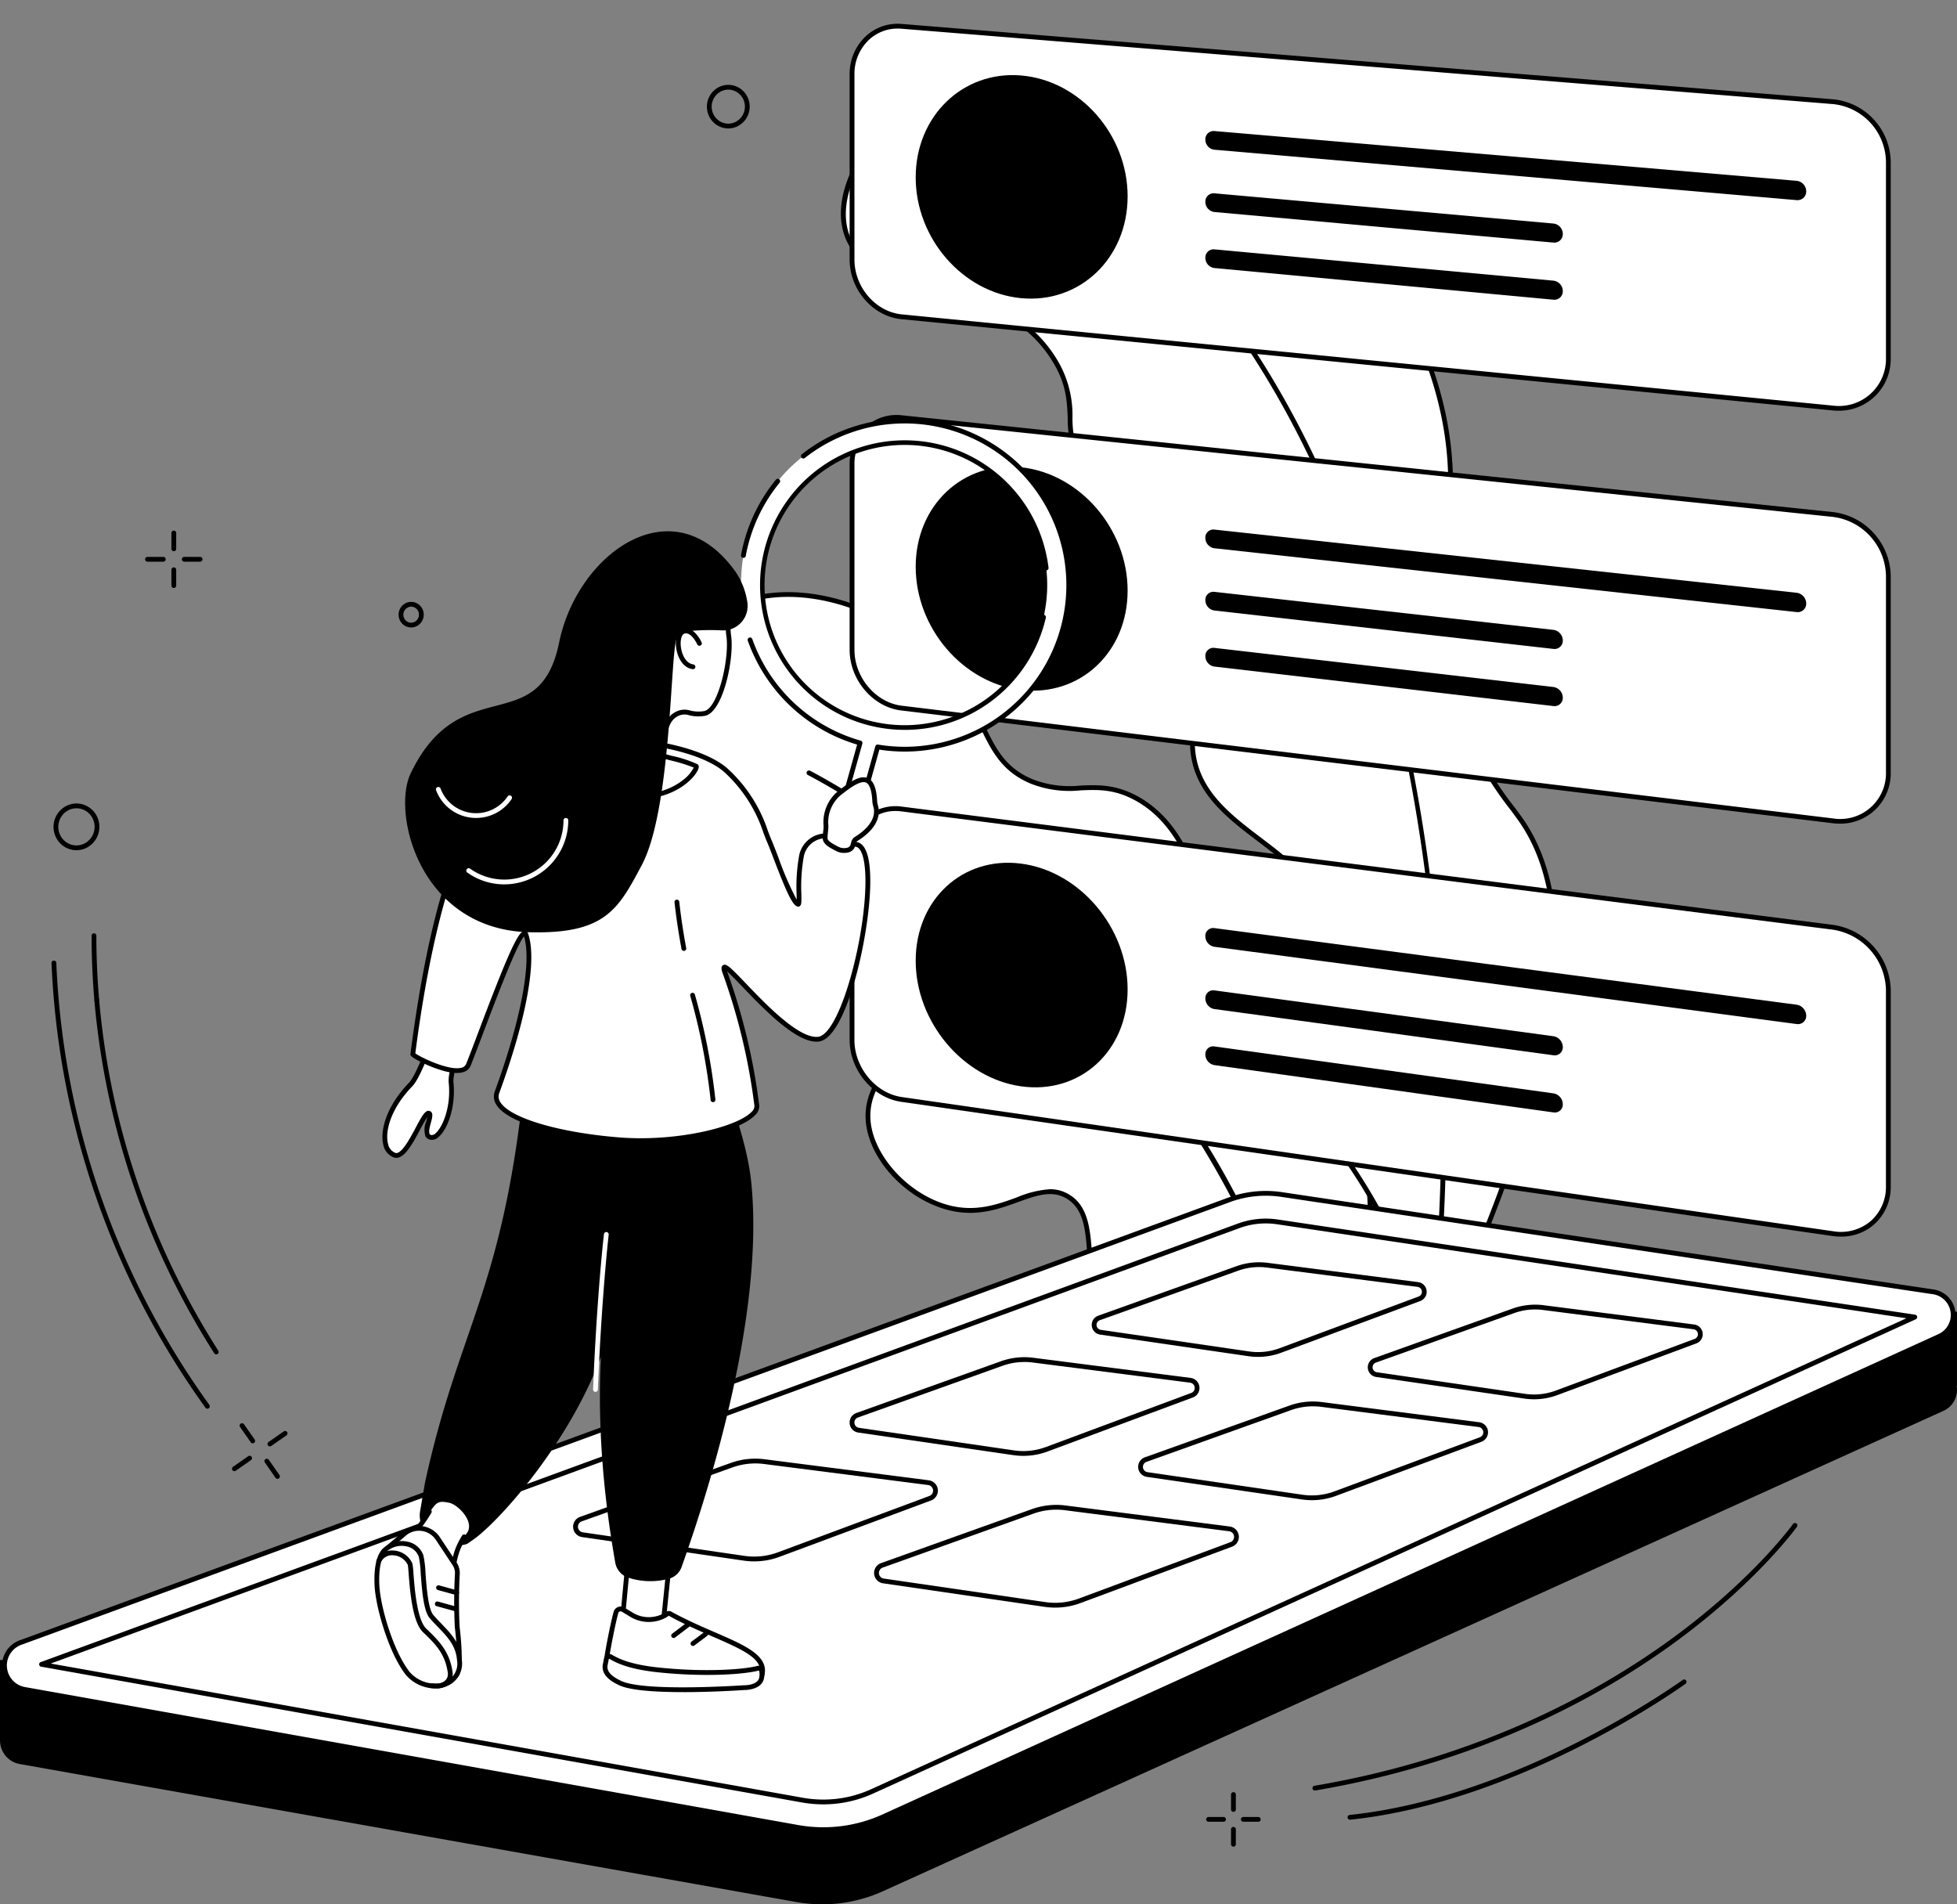 <svg xmlns="http://www.w3.org/2000/svg" xmlns:xlink="http://www.w3.org/1999/xlink" width="335.725" height="326.649" viewBox="0 0 335.725 326.649"><rect x="0" y="0" width="335.725" height="326.649" fill="#808080" stroke="none"/><defs><clipPath id="clip-path"><rect id="Rectangle_312" data-name="Rectangle 312" width="335.725" height="326.649" fill="none"></rect></clipPath></defs><g id="Group_93" data-name="Group 93" clip-path="url(#clip-path)"><path id="Path_16206" data-name="Path 16206" d="M731.465,718.263c1.834-4.287,13.819-32.874,9.168-50.068a18.366,18.366,0,0,0-4.87-9.159c-6.428-6.095-13.327-1.616-18.457-6.081-6.766-5.889,1.6-16.845-5.414-33.374-1.681-3.964-4.3-10.137-10.451-13.421-6.869-3.667-11.074.04-17.879-2.84-8.485-3.592-7.262-11.607-15.061-19.95-8.216-8.789-24.619-15.99-37.155-9.752-10.931,5.439-14.777,19.034-14.616,28.44.238,13.9,9.344,25.586,19.121,31.186,14.055,8.05,28.765,3.1,30.482,8.622,1.6,5.14-11.087,9.649-10.788,19.176.209,6.652,6.675,13.383,13.464,15.311,9.409,2.672,15.215-5.081,20.769-1.842,5.824,3.4,2.141,13.5,6.049,22.922,3.223,7.774,12.072,16.206,35.638,20.828" transform="translate(-506.642 -469.301)" fill="#fff"></path><path id="Path_16207" data-name="Path 16207" d="M729.572,716.857a.416.416,0,0,1-.079-.008c-19.648-3.853-31.739-10.944-35.939-21.074-1.724-4.16-1.992-8.431-2.227-12.2-.3-4.87-.545-8.716-3.649-10.525-2.509-1.463-5.16-.5-8.229.608-3.487,1.263-7.441,2.7-12.445,1.274-7.383-2.1-13.557-9.136-13.763-15.693-.169-5.39,3.708-9.255,6.823-12.36,2.486-2.477,4.633-4.617,3.982-6.708-.721-2.32-4.278-2.6-9.2-2.991-5.715-.452-13.541-1.071-21.093-5.4-8.752-5.013-19.066-16.28-19.328-31.535-.181-10.576,4.339-23.587,14.844-28.815,12.151-6.046,28.679.254,37.638,9.839a37.759,37.759,0,0,1,6.6,10.322c2.02,4.211,3.615,7.537,8.322,9.53a17.558,17.558,0,0,0,8.277,1.112c2.905-.12,5.911-.244,9.635,1.744,6.28,3.353,8.9,9.533,10.636,13.623,3.653,8.614,3.177,15.694,2.795,21.383-.356,5.3-.613,9.124,2.51,11.842,2.256,1.964,4.923,2.12,7.747,2.284,3.349.2,7.146.417,10.723,3.809a18.652,18.652,0,0,1,4.984,9.348c4.438,16.407-5.91,42.677-9.187,50.338a.411.411,0,0,1-.378.249m-44.7-45.383a6.217,6.217,0,0,1,3.218.867c3.482,2.031,3.748,6.273,4.055,11.184.232,3.7.494,7.9,2.167,11.935,4.065,9.8,15.842,16.707,35.011,20.518,2.576-6.078,13.421-33.218,9.019-49.493a17.94,17.94,0,0,0-4.756-8.968c-3.359-3.185-6.84-3.388-10.206-3.584-2.967-.173-5.771-.336-8.239-2.484-3.431-2.986-3.148-7.192-2.791-12.517.376-5.6.845-12.573-2.732-21.007-1.689-3.984-4.242-10-10.266-13.219-3.527-1.883-6.289-1.769-9.214-1.648a18.24,18.24,0,0,1-8.631-1.176c-4.993-2.114-6.731-5.736-8.743-9.931a37.076,37.076,0,0,0-6.458-10.116c-8.754-9.364-24.863-15.54-36.672-9.664-10.185,5.068-14.565,17.747-14.388,28.065.256,14.91,10.349,25.93,18.915,30.836,7.392,4.234,15.112,4.845,20.75,5.29,5.244.415,9.034.715,9.921,3.566.8,2.565-1.512,4.868-4.187,7.534-3.16,3.149-6.741,6.718-6.582,11.752.193,6.12,6.222,12.957,13.166,14.929,4.748,1.349,8.57-.035,11.941-1.256a17.52,17.52,0,0,1,5.7-1.413" transform="translate(-504.749 -467.484)"></path><path id="Path_16208" data-name="Path 16208" d="M862.123,853.95a.411.411,0,0,1-.4-.341c-6.755-38.874-29.852-67.361-48.038-84.414C793.959,750.7,775.6,741.3,775.414,741.2a.411.411,0,1,1,.372-.733c.184.093,18.633,9.544,38.438,28.109a174.467,174.467,0,0,1,29.2,35.287,139.434,139.434,0,0,1,19.109,49.6.411.411,0,0,1-.405.481" transform="translate(-636.82 -608.262)"></path><path id="Path_16209" data-name="Path 16209" d="M910.772,284.618c26.9-55.611,24.544-80.431,16.023-92.721-2.543-3.668-8.594-10.542-12-22.188-4.411-15.105-.076-23.557-.122-35.961-.088-24.262-16.879-48.091-36.037-59.976-13.384-8.3-39.369-17.879-56-5.7-7.031,5.149-14.281,15.573-11.547,23.385,3.913,11.178,25.669,5.919,35.409,21.114,5.315,8.291.4,12.212,6.119,20.968,9.01,13.8,25.406,10.48,28.288,20.142,2.79,9.358-12.028,14.907-10.387,26.847,1.871,13.62,21.722,16.186,22.1,29.258.222,7.783-6.77,8.476-7.488,17.482-.874,10.958,9,15.914,17.712,32.568a82.5,82.5,0,0,1,7.926,24.786" transform="translate(-665.835 -51.169)" fill="#fff"></path><path id="Path_16210" data-name="Path 16210" d="M908.829,283.049a.4.4,0,0,1-.057,0,.411.411,0,0,1-.348-.336,82.31,82.31,0,0,0-7.885-24.666,101.115,101.115,0,0,0-10.144-15.355c-4.733-6.2-8.153-10.673-7.613-17.436.37-4.634,2.4-7.183,4.192-9.431,1.826-2.291,3.4-4.27,3.3-8.006-.183-6.416-5.2-10.22-10.509-14.248-5.229-3.966-10.636-8.067-11.583-14.965-.86-6.264,2.732-10.878,5.9-14.949,2.986-3.835,5.806-7.457,4.5-11.837-1.312-4.4-5.7-6.046-10.788-7.95-5.93-2.221-12.652-4.739-17.45-12.085a19.2,19.2,0,0,1-3.285-11.037c-.147-3.064-.287-5.958-2.836-9.934-5.046-7.872-13.412-10.173-20.794-12.2-6.833-1.88-12.735-3.5-14.658-9-2.938-8.394,5.068-19,11.692-23.852C837.58,53.218,864,63.431,876.915,71.442a81.584,81.584,0,0,1,25.3,25.477c7.109,11.277,10.889,23.327,10.931,34.847a85.779,85.779,0,0,1-.949,11.667c-.948,7.33-1.844,14.254,1.054,24.18a61.224,61.224,0,0,0,10.521,20.119c.548.739,1.021,1.377,1.418,1.95,5.044,7.275,6.841,17.5,5.342,30.4-1.893,16.279-9.07,37.387-21.333,62.737a.411.411,0,0,1-.37.232M840.163,60.689c-6.883,0-13.574,1.6-19.219,5.731-7.435,5.445-13.909,15.755-11.4,22.917,1.78,5.087,7.49,6.657,14.1,8.476,7.524,2.07,16.052,4.416,21.268,12.553a18.367,18.367,0,0,1,2.964,10.338,18.5,18.5,0,0,0,3.153,10.627c4.65,7.12,11.237,9.588,17.05,11.765,5.29,1.981,9.859,3.693,11.288,8.485s-1.519,8.57-4.638,12.577c-3.22,4.135-6.549,8.411-5.735,14.332.9,6.561,6.17,10.558,11.265,14.423,5.231,3.967,10.639,8.07,10.834,14.879.115,4.037-1.628,6.225-3.474,8.542-1.8,2.262-3.666,4.6-4.016,8.985-.514,6.449,2.825,10.821,7.447,16.872a101.851,101.851,0,0,1,10.219,15.473,81.354,81.354,0,0,1,7.742,23.657c11.887-24.76,18.852-45.39,20.707-61.334,1.475-12.691-.274-22.728-5.2-29.834-.39-.562-.859-1.2-1.4-1.929a61.951,61.951,0,0,1-10.65-20.378c-2.947-10.091-2.04-17.1-1.08-24.516a85.127,85.127,0,0,0,.942-11.559c-.094-25.749-18.646-48.96-35.843-59.629-8.45-5.242-22.753-11.451-36.318-11.451" transform="translate(-663.891 -49.189)"></path><path id="Path_16211" data-name="Path 16211" d="M1062.274,334.264l-.045,0a.411.411,0,0,1-.364-.453c5.253-48.1-.637-99.586-15.758-137.724-10.435-26.319-24.012-42.881-33.565-52.14-10.349-10.032-18.335-13.89-18.414-13.928a.411.411,0,0,1,.353-.742c.08.038,8.161,3.937,18.6,14.049,9.621,9.318,23.292,25.982,33.789,52.459,6.835,17.239,12,38.172,14.941,60.536a325.12,325.12,0,0,1,.871,77.579.411.411,0,0,1-.408.366" transform="translate(-816.487 -106.166)"></path><path id="Path_16212" data-name="Path 16212" d="M335.725,1226.03h-24.06v6.33L220,1218.729a18.405,18.405,0,0,0-9.012.913L14.879,1291.166v-5.4H0v13.929H.008a4.1,4.1,0,0,0,3.451,3.928l133.183,23.663a25.246,25.246,0,0,0,14.83-1.858l181.89-82.381a3.931,3.931,0,0,0,2.3-4.306h.058Z" transform="translate(0 -1001.026)"></path><path id="Path_16213" data-name="Path 16213" d="M7.036,1223.823a4.177,4.177,0,0,0,.7,8.034l132.619,23.663a25.043,25.043,0,0,0,14.768-1.858l181.12-82.381a4.012,4.012,0,0,0-1.068-7.62l-111.809-16.7a18.257,18.257,0,0,0-8.974.913Z" transform="translate(-3.528 -942.071)" fill="#fff"></path><path id="Path_16214" data-name="Path 16214" d="M142.884,1254.439a25.581,25.581,0,0,1-4.495-.4L5.771,1230.376A4.588,4.588,0,0,1,5,1221.552l207.357-75.946a18.724,18.724,0,0,1,9.176-.934l111.809,16.7a4.423,4.423,0,0,1,1.178,8.4L153.4,1252.151a25.349,25.349,0,0,1-10.515,2.288M5.14,1221.938l.141.386a3.766,3.766,0,0,0,.634,7.243l132.619,23.663a24.529,24.529,0,0,0,14.525-1.827l181.12-82.381a3.6,3.6,0,0,0-.959-6.839l-111.809-16.7a17.9,17.9,0,0,0-8.772.893L5.281,1222.324Z" transform="translate(-1.632 -940.186)"></path><path id="Path_16215" data-name="Path 16215" d="M172.145,1271.538a20.778,20.778,0,0,1-3.638-.322L37.973,1247.925a.411.411,0,0,1-.069-.79l205.369-75.218a13.941,13.941,0,0,1,6.842-.7L359.46,1187.55a.411.411,0,0,1,.109.78l-178.852,81.35a20.57,20.57,0,0,1-8.572,1.858m-132.53-24.155,129.037,23.024a19.969,19.969,0,0,0,3.493.309,19.753,19.753,0,0,0,8.233-1.784l177.587-80.774-107.971-16.124a13.122,13.122,0,0,0-6.438.655Z" transform="translate(-30.917 -962.037)"></path><path id="Path_16216" data-name="Path 16216" d="M1077.783,1229.238a11.344,11.344,0,0,1-1.64-.119l-25.445-3.706a1.679,1.679,0,0,1-.324-3.242l23.733-8.495a11.476,11.476,0,0,1,5.3-.575l25.846,3.311a1.679,1.679,0,0,1,.372,3.239l-23.855,8.871a11.447,11.447,0,0,1-3.986.716m.181-15.407a10.644,10.644,0,0,0-3.58.619l-23.733,8.494a.857.857,0,0,0,.166,1.655l25.445,3.706a10.627,10.627,0,0,0,5.221-.554l23.855-8.871a.857.857,0,0,0-.19-1.654l-25.846-3.311a10.548,10.548,0,0,0-1.338-.085" transform="translate(-861.971 -996.491)"></path><path id="Path_16217" data-name="Path 16217" d="M1343.084,1269.978a11.357,11.357,0,0,1-1.64-.119L1316,1266.152a1.679,1.679,0,0,1-.324-3.242l23.733-8.495a11.474,11.474,0,0,1,5.3-.575l25.846,3.311a1.679,1.679,0,0,1,.372,3.239l-23.855,8.872a11.45,11.45,0,0,1-3.986.716m.181-15.407a10.653,10.653,0,0,0-3.58.619l-23.733,8.495a.857.857,0,0,0,.165,1.655l25.445,3.707a10.629,10.629,0,0,0,5.221-.554l23.855-8.871a.857.857,0,0,0-.19-1.653l-25.846-3.311a10.474,10.474,0,0,0-1.338-.085" transform="translate(-1079.917 -1029.959)"></path><path id="Path_16218" data-name="Path 16218" d="M846.37,1321.139a11.848,11.848,0,0,1-1.712-.124l-26.6-3.874a1.736,1.736,0,0,1-.335-3.353l24.808-8.879a11.971,11.971,0,0,1,5.53-.6l27.016,3.461a1.736,1.736,0,0,1,.385,3.349l-24.935,9.273a11.947,11.947,0,0,1-4.16.747m.189-16.1a11.152,11.152,0,0,0-3.748.648L818,1314.561a.914.914,0,0,0,.176,1.766l26.6,3.874a11.128,11.128,0,0,0,5.467-.58l24.935-9.273a.914.914,0,0,0-.2-1.764l-27.016-3.461a11.065,11.065,0,0,0-1.4-.089" transform="translate(-670.819 -1071.415)"></path><path id="Path_16219" data-name="Path 16219" d="M1123.683,1363.723a11.91,11.91,0,0,1-1.711-.124l-26.6-3.874a1.736,1.736,0,0,1-.335-3.353l24.808-8.879a11.974,11.974,0,0,1,5.53-.6l27.016,3.461a1.736,1.736,0,0,1,.385,3.349l-24.935,9.274a11.957,11.957,0,0,1-4.16.747m.189-16.1a11.147,11.147,0,0,0-3.748.648l-24.808,8.879a.914.914,0,0,0,.176,1.766l26.6,3.874a11.124,11.124,0,0,0,5.467-.58l24.935-9.273a.914.914,0,0,0-.2-1.764l-27.017-3.461a11.035,11.035,0,0,0-1.4-.089" transform="translate(-898.633 -1106.398)"></path><path id="Path_16220" data-name="Path 16220" d="M581.878,1419.349a12.365,12.365,0,0,1-1.783-.129l-27.744-4.041a1.793,1.793,0,0,1-.346-3.463l25.877-9.262a12.468,12.468,0,0,1,5.76-.626l28.181,3.61a1.793,1.793,0,0,1,.4,3.46l-26.01,9.673a12.449,12.449,0,0,1-4.333.778m.2-16.8a11.642,11.642,0,0,0-3.915.677l-25.877,9.262a.972.972,0,0,0,.188,1.876l27.744,4.041a11.622,11.622,0,0,0,5.711-.606l26.01-9.673a.972.972,0,0,0-.215-1.874l-28.181-3.61a11.48,11.48,0,0,0-1.464-.093" transform="translate(-452.498 -1151.525)"></path><path id="Path_16221" data-name="Path 16221" d="M871.146,1463.771a12.343,12.343,0,0,1-1.783-.129l-27.744-4.041a1.793,1.793,0,0,1-.346-3.463l25.877-9.262a12.473,12.473,0,0,1,5.76-.626l28.181,3.61a1.793,1.793,0,0,1,.4,3.46l-26.01,9.673a12.449,12.449,0,0,1-4.333.778m.2-16.8a11.643,11.643,0,0,0-3.916.677l-25.877,9.262a.972.972,0,0,0,.187,1.876l27.744,4.041a11.632,11.632,0,0,0,5.711-.606l26.01-9.673a.972.972,0,0,0-.215-1.874l-28.181-3.61a11.5,11.5,0,0,0-1.464-.093" transform="translate(-690.132 -1188.017)"></path><path id="Path_16222" data-name="Path 16222" d="M996.655,82.067a8.477,8.477,0,0,1-9.5,8.595L827.36,75c-4.691-.46-8.483-4.85-8.483-9.807V33.475c0-4.957,3.792-8.669,8.483-8.29l159.8,12.925a10.507,10.507,0,0,1,9.5,10.294Z" transform="translate(-672.71 -20.668)" fill="#fff"></path><path id="Path_16223" data-name="Path 16223" d="M986.209,89.227q-.486,0-.981-.048L825.43,73.521c-4.882-.479-8.854-5.061-8.854-10.216V31.584a8.842,8.842,0,0,1,2.779-6.6,8,8,0,0,1,6.148-2.1L985.3,35.809a10.932,10.932,0,0,1,9.874,10.7V80.175a8.861,8.861,0,0,1-8.967,9.052M824.815,23.678a7.163,7.163,0,0,0-4.9,1.905,8.03,8.03,0,0,0-2.514,6V63.3c0,4.744,3.639,8.96,8.112,9.4l159.8,15.658a8.066,8.066,0,0,0,9.045-8.186V46.512a10.1,10.1,0,0,0-9.118-9.884L825.437,23.7q-.313-.025-.622-.025" transform="translate(-670.82 -18.776)"></path><path id="Path_16224" data-name="Path 16224" d="M1261.525,136.235a1.492,1.492,0,0,1-1.649,1.514l-99.892-8.646a1.748,1.748,0,0,1-1.541-1.735,1.42,1.42,0,0,1,1.541-1.469l99.892,8.538a1.836,1.836,0,0,1,1.649,1.8" transform="translate(-951.665 -103.422)"></path><path id="Path_16225" data-name="Path 16225" d="M1219.765,192.7a1.456,1.456,0,0,1-1.6,1.49l-58.177-5.245a1.756,1.756,0,0,1-1.541-1.74,1.415,1.415,0,0,1,1.541-1.464l58.177,5.182a1.806,1.806,0,0,1,1.6,1.777" transform="translate(-951.665 -152.579)"></path><path id="Path_16226" data-name="Path 16226" d="M1219.765,246.745a1.45,1.45,0,0,1-1.6,1.485l-58.177-5.433a1.763,1.763,0,0,1-1.541-1.745,1.409,1.409,0,0,1,1.541-1.459l58.177,5.37a1.814,1.814,0,0,1,1.6,1.783" transform="translate(-951.665 -196.821)"></path><path id="Path_16227" data-name="Path 16227" d="M916.42,92.974c0,10.614-8.217,18.428-18.291,17.459-10-.963-18.065-10.237-18.065-20.72S888.125,71.4,898.13,72.234c10.074.838,18.291,10.126,18.291,20.74" transform="translate(-722.976 -59.29)"></path><path id="Path_16228" data-name="Path 16228" d="M996.655,461.939a8.256,8.256,0,0,1-9.5,8.376l-159.8-19.341c-4.691-.568-8.483-5.046-8.483-10V409.25c0-4.957,3.792-8.582,8.483-8.094l159.8,16.607a10.813,10.813,0,0,1,9.5,10.512Z" transform="translate(-672.71 -329.515)" fill="#fff"></path><path id="Path_16229" data-name="Path 16229" d="M986.424,468.905a10.01,10.01,0,0,1-1.206-.074l-159.8-19.341c-4.877-.59-8.845-5.261-8.845-10.411V407.359a8.648,8.648,0,0,1,2.776-6.54,7.863,7.863,0,0,1,6.161-1.963l159.8,16.608a11.24,11.24,0,0,1,9.865,10.921v33.663a8.626,8.626,0,0,1-8.75,8.858M824.63,399.632a6.988,6.988,0,0,0-4.729,1.8,7.837,7.837,0,0,0-2.5,5.93V439.08c0,4.749,3.643,9.053,8.121,9.595l159.8,19.341a7.846,7.846,0,0,0,9.036-7.968V426.384a10.4,10.4,0,0,0-9.128-10.1l-159.8-16.607a7.673,7.673,0,0,0-.8-.042" transform="translate(-670.819 -327.624)"></path><path id="Path_16230" data-name="Path 16230" d="M1261.525,521.539a1.453,1.453,0,0,1-1.649,1.476l-99.892-10.948a1.8,1.8,0,0,1-1.541-1.77,1.383,1.383,0,0,1,1.541-1.434l99.892,10.84a1.889,1.889,0,0,1,1.649,1.836" transform="translate(-951.665 -418.026)"></path><path id="Path_16231" data-name="Path 16231" d="M1219.765,577.038a1.418,1.418,0,0,1-1.6,1.453l-58.177-6.586a1.807,1.807,0,0,1-1.541-1.776,1.378,1.378,0,0,1,1.541-1.428l58.177,6.523a1.859,1.859,0,0,1,1.6,1.814" transform="translate(-951.665 -467.182)"></path><path id="Path_16232" data-name="Path 16232" d="M1219.765,631.086a1.413,1.413,0,0,1-1.6,1.448l-58.177-6.774a1.814,1.814,0,0,1-1.541-1.781,1.373,1.373,0,0,1,1.541-1.424l58.177,6.711a1.867,1.867,0,0,1,1.6,1.82" transform="translate(-951.665 -511.423)"></path><path id="Path_16233" data-name="Path 16233" d="M916.42,469.725c0,10.614-8.217,18.24-18.291,17.04-10-1.192-18.065-10.65-18.065-21.134s8.061-18.127,18.065-17.065c10.074,1.069,18.291,10.545,18.291,21.159" transform="translate(-722.976 -368.418)"></path><path id="Path_16234" data-name="Path 16234" d="M996.655,841.792a8.045,8.045,0,0,1-9.5,8.157l-159.8-23.023c-4.691-.676-8.483-5.241-8.483-10.2V785.007c0-4.957,3.792-8.494,8.483-7.9l159.8,20.29a11.13,11.13,0,0,1,9.5,10.731Z" transform="translate(-672.71 -638.343)" fill="#fff"></path><path id="Path_16235" data-name="Path 16235" d="M986.639,848.568a10.021,10.021,0,0,1-1.429-.1l-159.8-23.023c-4.872-.7-8.835-5.459-8.835-10.6V783.115a8.458,8.458,0,0,1,2.771-6.475,7.723,7.723,0,0,1,6.175-1.831l159.8,20.29a11.559,11.559,0,0,1,9.855,11.139V839.9a8.589,8.589,0,0,1-2.9,6.622,8.5,8.5,0,0,1-5.636,2.045M824.447,775.561a6.815,6.815,0,0,0-4.558,1.695,7.648,7.648,0,0,0-2.492,5.859v31.721c0,4.753,3.647,9.146,8.131,9.792l159.8,23.023a7.9,7.9,0,0,0,6.41-1.749,7.779,7.779,0,0,0,2.616-6V806.237a10.715,10.715,0,0,0-9.137-10.323l-159.8-20.29a7.72,7.72,0,0,0-.97-.062" transform="translate(-670.819 -636.451)"></path><path id="Path_16236" data-name="Path 16236" d="M1261.525,906.839a1.416,1.416,0,0,1-1.649,1.438l-99.892-13.25a1.851,1.851,0,0,1-1.541-1.806,1.348,1.348,0,0,1,1.541-1.4l99.892,13.142a1.945,1.945,0,0,1,1.649,1.874" transform="translate(-951.665 -732.625)"></path><path id="Path_16237" data-name="Path 16237" d="M1219.765,961.376a1.381,1.381,0,0,1-1.6,1.416l-58.177-7.926a1.86,1.86,0,0,1-1.541-1.811,1.342,1.342,0,0,1,1.541-1.393l58.177,7.863a1.914,1.914,0,0,1,1.6,1.851" transform="translate(-951.665 -781.782)"></path><path id="Path_16238" data-name="Path 16238" d="M1219.765,1015.422a1.376,1.376,0,0,1-1.6,1.411l-58.177-8.115a1.867,1.867,0,0,1-1.541-1.816,1.337,1.337,0,0,1,1.541-1.388l58.177,8.052a1.922,1.922,0,0,1,1.6,1.857" transform="translate(-951.665 -826.021)"></path><path id="Path_16239" data-name="Path 16239" d="M916.42,850.82c0,10.614-8.217,18.049-18.291,16.616-10-1.424-18.065-11.069-18.065-21.553s8.061-17.94,18.065-16.646c10.074,1.3,18.291,10.969,18.291,21.583" transform="translate(-722.976 -681.101)"></path><path id="Path_16240" data-name="Path 16240" d="M165.153,513.416a.411.411,0,0,1-.411-.411V510.3a.411.411,0,0,1,.822,0v2.709a.411.411,0,0,1-.411.411" transform="translate(-135.336 -418.872)"></path><path id="Path_16241" data-name="Path 16241" d="M165.153,548.773a.411.411,0,0,1-.411-.411v-2.709a.411.411,0,1,1,.822,0v2.709a.411.411,0,0,1-.411.411" transform="translate(-135.336 -447.918)"></path><path id="Path_16242" data-name="Path 16242" d="M142.594,535.974h-2.709a.411.411,0,0,1,0-.822h2.709a.411.411,0,0,1,0,.822" transform="translate(-114.578 -439.629)"></path><path id="Path_16243" data-name="Path 16243" d="M177.95,535.974h-2.709a.411.411,0,0,1,0-.822h2.709a.411.411,0,0,1,0,.822" transform="translate(-143.623 -439.629)"></path><path id="Path_16244" data-name="Path 16244" d="M88.9,908.778a.411.411,0,0,1-.409-.376c-.315-3.679-.477-7.416-.481-11.109a.411.411,0,0,1,.411-.411h0a.411.411,0,0,1,.411.41c0,3.669.165,7.384.478,11.039a.411.411,0,0,1-.374.445H88.9" transform="translate(-72.301 -736.792)"></path><path id="Path_16245" data-name="Path 16245" d="M111.607,1020.072a.411.411,0,0,1-.347-.19A134.177,134.177,0,0,1,90.7,959.367a.411.411,0,0,1,.819-.07,133.353,133.353,0,0,0,20.435,60.143.411.411,0,0,1-.346.632" transform="translate(-74.508 -787.757)"></path><path id="Path_16246" data-name="Path 16246" d="M76.262,1000.02a.409.409,0,0,1-.334-.171,140.626,140.626,0,0,1-26.407-76.256.411.411,0,1,1,.821-.034,139.813,139.813,0,0,0,26.252,75.809.411.411,0,0,1-.333.651" transform="translate(-40.682 -758.384)"></path><path id="Path_16247" data-name="Path 16247" d="M232.588,1371.174a.41.41,0,0,1-.337-.176l-1.824-2.614a.411.411,0,1,1,.674-.47l1.824,2.614a.411.411,0,0,1-.336.646" transform="translate(-189.235 -1123.601)"></path><path id="Path_16248" data-name="Path 16248" d="M256.4,1405.288a.41.41,0,0,1-.337-.176l-1.825-2.614a.411.411,0,1,1,.674-.47l1.825,2.614a.411.411,0,0,1-.336.646" transform="translate(-208.796 -1151.626)"></path><path id="Path_16249" data-name="Path 16249" d="M223.4,1401.559a.411.411,0,0,1-.236-.748l2.614-1.825a.411.411,0,0,1,.47.674l-2.614,1.825a.409.409,0,0,1-.235.074" transform="translate(-183.186 -1149.212)"></path><path id="Path_16250" data-name="Path 16250" d="M257.516,1377.747a.411.411,0,0,1-.236-.748l2.614-1.825a.411.411,0,0,1,.47.674l-2.614,1.825a.409.409,0,0,1-.235.074" transform="translate(-211.212 -1129.65)"></path><path id="Path_16251" data-name="Path 16251" d="M385.242,582.774a2.129,2.129,0,0,1-.772-.146,2.159,2.159,0,0,1-1.206-1.168,2.213,2.213,0,0,1,1.1-2.889,2.114,2.114,0,0,1,1.643-.042,2.16,2.16,0,0,1,1.206,1.168,2.213,2.213,0,0,1-1.1,2.889,2.128,2.128,0,0,1-.872.188m0-3.569a1.3,1.3,0,0,0-.536.116,1.387,1.387,0,0,0-.687,1.814,1.343,1.343,0,0,0,.749.728,1.3,1.3,0,0,0,1.01-.026,1.388,1.388,0,0,0,.686-1.814,1.343,1.343,0,0,0-.749-.728,1.306,1.306,0,0,0-.474-.089" transform="translate(-314.704 -475.143)"></path><path id="Path_16252" data-name="Path 16252" d="M55.4,780.169A3.872,3.872,0,0,1,54,779.9a3.935,3.935,0,0,1-2.2-2.13,4.038,4.038,0,0,1,2.013-5.272,3.844,3.844,0,0,1,2.989-.078,3.936,3.936,0,0,1,2.2,2.13,4.037,4.037,0,0,1-2.013,5.272,3.864,3.864,0,0,1-1.586.342m0-7.187a3.042,3.042,0,0,0-1.249.27,3.213,3.213,0,0,0-1.6,4.2,3.119,3.119,0,0,0,1.741,1.689,3.028,3.028,0,0,0,2.354-.061,3.213,3.213,0,0,0,1.6-4.2,3.119,3.119,0,0,0-1.741-1.689,3.044,3.044,0,0,0-1.105-.209" transform="translate(-42.284 -634.331)"></path><path id="Path_16253" data-name="Path 16253" d="M683.063,89.023a3.609,3.609,0,0,1-1.31-.248,3.671,3.671,0,0,1-2.051-1.988,3.769,3.769,0,0,1,1.879-4.921,3.589,3.589,0,0,1,2.791-.072,3.673,3.673,0,0,1,2.051,1.988,3.769,3.769,0,0,1-1.879,4.921,3.606,3.606,0,0,1-1.48.32m-1.146-6.407a2.943,2.943,0,0,0-1.461,3.846,2.857,2.857,0,0,0,1.594,1.548,2.773,2.773,0,0,0,2.156-.056,2.943,2.943,0,0,0,1.461-3.845,2.856,2.856,0,0,0-1.594-1.548,2.773,2.773,0,0,0-2.156.056" transform="translate(-558.123 -66.991)"></path><path id="Path_16254" data-name="Path 16254" d="M1183.548,1725.578a.411.411,0,0,1-.411-.411v-2.561a.411.411,0,0,1,.822,0v2.561a.411.411,0,0,1-.411.411" transform="translate(-971.951 -1414.789)"></path><path id="Path_16255" data-name="Path 16255" d="M1183.548,1759a.411.411,0,0,1-.411-.411v-2.561a.411.411,0,1,1,.822,0v2.561a.411.411,0,0,1-.411.411" transform="translate(-971.951 -1442.245)"></path><path id="Path_16256" data-name="Path 16256" d="M1162.224,1746.9h-2.561a.411.411,0,1,1,0-.822h2.561a.411.411,0,1,1,0,.822" transform="translate(-952.329 -1434.412)"></path><path id="Path_16257" data-name="Path 16257" d="M1195.647,1746.9h-2.561a.411.411,0,1,1,0-.822h2.561a.411.411,0,1,1,0,.822" transform="translate(-979.787 -1434.412)"></path><path id="Path_16258" data-name="Path 16258" d="M1261.793,1509.424a.411.411,0,0,1-.068-.816c29.515-5.017,50.274-16.969,62.493-26.113,13.227-9.9,19.549-18.706,19.612-18.794a.411.411,0,0,1,.67.476c-.063.089-6.461,9-19.79,18.976-12.291,9.2-33.171,21.221-62.848,26.265a.421.421,0,0,1-.069.006" transform="translate(-1036.23 -1202.293)"></path><path id="Path_16259" data-name="Path 16259" d="M1295.549,1637.952a.411.411,0,0,1-.042-.82c29.309-3.074,56.861-22.964,57.136-23.165a.411.411,0,0,1,.484.664c-.276.2-28,20.221-57.534,23.318l-.043,0" transform="translate(-1063.961 -1325.816)"></path><path id="Path_16260" data-name="Path 16260" d="M718.506,414.914a26.11,26.11,0,0,0-5.893,12.739l-.087.6a30.269,30.269,0,0,0,1.23,13.874,28.178,28.178,0,0,0,18.877,17.684L729.4,471.393a1.544,1.544,0,0,0,1.152,1.923,1.6,1.6,0,0,0,1.846-1.176l3.256-11.646a28.143,28.143,0,1,0-12.74-49.888,26.09,26.09,0,0,0-4.4,4.308m46.049,14.894a24.542,24.542,0,0,1-.228,7.321l-.073.4a24.4,24.4,0,1,1,.3-7.72" transform="translate(-585.086 -332.375)" fill="#fff"></path><path id="Path_16261" data-name="Path 16261" d="M730.828,471.931a1.955,1.955,0,0,1-1.882-2.481l3.127-11.187a28.59,28.59,0,0,1-18.759-17.828.411.411,0,0,1,.775-.274,27.766,27.766,0,0,0,18.6,17.426.411.411,0,0,1,.284.506l-3.237,11.579a1.133,1.133,0,0,0,2.182.61l3.279-11.73a.411.411,0,0,1,.463-.294,27.732,27.732,0,1,0-12.554-49.16.411.411,0,1,1-.508-.646,28.554,28.554,0,1,1,13.29,50.675L732.711,470.5a1.958,1.958,0,0,1-1.883,1.428m9.438-16.191a24.834,24.834,0,1,1,24.643-27.813.411.411,0,1,1-.816.1,24.037,24.037,0,1,0-.45,8.307.411.411,0,1,1,.8.185,24.823,24.823,0,0,1-24.177,19.224M712.56,426.232a.411.411,0,0,1-.4-.485,28.553,28.553,0,0,1,5.979-12.926.411.411,0,1,1,.636.521,27.734,27.734,0,0,0-5.806,12.553.411.411,0,0,1-.4.337" transform="translate(-585.033 -330.542)"></path><path id="Path_16262" data-name="Path 16262" d="M598.36,1499.486l-1.135,12.054a.58.58,0,0,0,.489.669l5.985.37a.513.513,0,0,0,.517-.483l1.112-10.955Z" transform="translate(-490.618 -1231.833)" fill="#fff"></path><path id="Path_16263" data-name="Path 16263" d="M601.837,1511.1l-.054,0-5.985-.37a.9.9,0,0,1-.637-.329,1.057,1.057,0,0,1-.235-.8l1.134-12.047a.411.411,0,0,1,.5-.361l6.968,1.655a.411.411,0,0,1,.314.442l-1.112,10.955a.926.926,0,0,1-.9.853m-5-13-1.091,11.584a.24.24,0,0,0,.048.183.1.1,0,0,0,.058.037l5.985.37h0c.028,0,.072-.043.082-.124l1.075-10.587Z" transform="translate(-488.728 -1229.942)"></path><path id="Path_16264" data-name="Path 16264" d="M584.514,1546.733c-.4,1.424-1.235,5.436-1.586,7.85a3.021,3.021,0,0,0,2.2,3.344c4.141,1.12,14.041,1.072,22.283,1.436a2.122,2.122,0,0,0,2.067-1.618c1.568-4.638-7.094-6.075-15.657-10.791a.5.5,0,0,0-.529.028c-.1.07-.224.156-.372.25a5.735,5.735,0,0,1-5.478.04l-1.708-1.027a.826.826,0,0,0-1.222.49" transform="translate(-478.851 -1270.147)" fill="#fff"></path><path id="Path_16265" data-name="Path 16265" d="M605.593,1557.882l-.09,0c-2.108-.093-4.356-.16-6.529-.225-6.539-.195-12.716-.379-15.844-1.225a3.431,3.431,0,0,1-2.5-3.8c.35-2.407,1.184-6.423,1.6-7.9a1.237,1.237,0,0,1,1.83-.731l1.708,1.028a5.333,5.333,0,0,0,5.046-.034c.141-.089.26-.171.353-.238a.9.9,0,0,1,.966-.053c2.58,1.421,5.191,2.552,7.495,3.549,5.345,2.315,9.567,4.143,8.353,7.733a2.556,2.556,0,0,1-2.385,1.9m-22.174-13.239a.416.416,0,0,0-.4.308c-.4,1.442-1.239,5.483-1.575,7.8a2.608,2.608,0,0,0,1.9,2.888c3.034.821,9.449,1.012,15.653,1.2,2.176.065,4.427.132,6.541.225a1.706,1.706,0,0,0,1.66-1.339c.926-2.74-2.234-4.262-7.9-6.716-2.321-1-4.951-2.144-7.565-3.583a.086.086,0,0,0-.093,0c-.1.073-.235.164-.389.262a6.154,6.154,0,0,1-5.911.045l-1.708-1.027a.415.415,0,0,0-.213-.06m-.8.2h0Z" transform="translate(-476.959 -1268.254)"></path><path id="Path_16266" data-name="Path 16266" d="M581.5,1593.156c-.008.042-.014.071-.016.084-.22,1.514,1.218,2.445,2.593,3.091,4.08,1.915,20.558.818,21.195.774h.035c.205,0,2.3,0,2.9-1.3a2.234,2.234,0,0,0,.149-.6,2.982,2.982,0,0,0-.054-1.044.5.5,0,0,0-.612-.383c-3.059.782-10.2,1.042-17.336.256-4.744-.523-6.805-1.557-7.905-2.215a.5.5,0,0,0-.751.34c-.057.288-.126.639-.2,1" transform="translate(-477.672 -1307.626)" fill="#fff"></path><path id="Path_16267" data-name="Path 16267" d="M593,1595.989c-4.442,0-9.03-.253-10.992-1.173-1.341-.63-3.093-1.679-2.825-3.522,0-.019.009-.054.019-.1l.2-1a.914.914,0,0,1,1.366-.613c1.15.688,3.2,1.66,7.739,2.159,7.368.811,14.356.479,17.19-.245a.9.9,0,0,1,.7.105.915.915,0,0,1,.417.586,3.391,3.391,0,0,1,.061,1.187,2.525,2.525,0,0,1-.184.721c-.71,1.531-3.019,1.539-3.279,1.536-.917.062-5.575.361-10.406.361m-12.7-5.717a.086.086,0,0,0-.036.008.094.094,0,0,0-.056.072l-.2,1h0l-.013.067c-.145,1,.583,1.821,2.362,2.656,3.975,1.866,20.3.784,20.992.737.012,0,.059,0,.069,0,.083,0,2.02.019,2.52-1.059a1.739,1.739,0,0,0,.115-.483,2.573,2.573,0,0,0-.048-.9.1.1,0,0,0-.045-.065.081.081,0,0,0-.065-.01c-2.9.743-10.018,1.088-17.483.266-4.7-.517-6.855-1.543-8.071-2.27a.091.091,0,0,0-.046-.013m-.691,1h0Z" transform="translate(-475.778 -1305.739)"></path><path id="Path_16268" data-name="Path 16268" d="M645.51,1561.527a.411.411,0,0,1-.249-.738l2.5-1.9a.411.411,0,0,1,.5.654l-2.5,1.9a.411.411,0,0,1-.249.084" transform="translate(-529.95 -1280.561)"></path><path id="Path_16269" data-name="Path 16269" d="M664.117,1570.362a.411.411,0,0,1-.247-.74l2.187-1.641a.411.411,0,1,1,.493.657l-2.187,1.641a.408.408,0,0,1-.246.083" transform="translate(-545.236 -1288.034)"></path><path id="Path_16270" data-name="Path 16270" d="M421.206,1035.861c-3.775,34.752-11.1,40.8-16.9,67.354l-.842,4.911a4.231,4.231,0,0,0,1.962,4.346c2.071,1.246,4.551,1.9,6.142,1.245,0,0,1.207-.814,1.738-1.243,6.431-5.188,21.578-23.625,23.7-40.746,1.1-8.871,3.691-23.869,5-32.653.622-4.18-20.215-8.6-20.8-3.214" transform="translate(-331.394 -848.919)"></path><path id="Path_16271" data-name="Path 16271" d="M581,1000.269c1.908,10.481.126,20.091-1.18,25.547-3.387,14.146-4.887,32.767-.608,57.081a3.306,3.306,0,0,0,2.183,2.617,12.262,12.262,0,0,0,7.041.2,3.2,3.2,0,0,0,2.168-2.019c2.732-7.7,14.33-40.832,11.988-65.569-.869-9.184-5.036-16.477-6.057-26.148Z" transform="translate(-473.673 -814.917)"></path><path id="Path_16272" data-name="Path 16272" d="M570.4,1211.361h-.016a.411.411,0,0,1-.394-.427c.454-11.443,1.286-21.492,1.861-26.62a.411.411,0,1,1,.817.091c-.573,5.115-1.4,15.14-1.857,26.561a.411.411,0,0,1-.41.395" transform="translate(-468.246 -972.618)" fill="#fff"></path><path id="Path_16273" data-name="Path 16273" d="M398.892,1455.135a14.909,14.909,0,0,1,2.59-6.675c1.2-1.936-1.723-4.854-3.214-5.077-2.487-.512-2.089.276-4.934,3.922l-2.227,2.74s7.2,8.043,7.785,5.091" transform="translate(-321.295 -1185.627)" fill="#fff"></path><path id="Path_16274" data-name="Path 16274" d="M396.334,1461.934c-2.063,0-6.518-4.858-7.427-5.874a.411.411,0,0,1-.012-.535l2.115-2.579a23.135,23.135,0,0,0,1.7-2.515.411.411,0,0,1,.705.422,23.927,23.927,0,0,1-1.765,2.605l-1.9,2.314c2.241,2.462,5.64,5.607,6.647,5.333.038-.01.139-.038.194-.309.608-3.04.819-3.923,2.086-6.039a.411.411,0,0,1,.705.422c-1.2,2.005-1.387,2.787-1.985,5.778a1.1,1.1,0,0,1-.783.941,1.085,1.085,0,0,1-.284.036" transform="translate(-319.403 -1191.37)"></path><path id="Path_16275" data-name="Path 16275" d="M379.009,1474.8l-2.88-4.345a3.873,3.873,0,0,0-5.938-.628l-3.3,2.766a8.455,8.455,0,0,0-.43,3.129,25.854,25.854,0,0,0,1.769,6.133c1.53,3.473,5.765,10.45,7.272,12.9.316.514,1.106,1.022,1.657.776a7.708,7.708,0,0,0,1.985-1.432c1.013-.95.673-5.39.31-8.481a87.37,87.37,0,0,1,.026-9.124,2.854,2.854,0,0,0-.474-1.7" transform="translate(-301.02 -1206.557)" fill="#fff"></path><path id="Path_16276" data-name="Path 16276" d="M374.961,1494.114a2.233,2.233,0,0,1-1.694-1.036c-1.688-2.746-5.779-9.5-7.3-12.951a26.378,26.378,0,0,1-1.8-6.232,8.752,8.752,0,0,1,.445-3.324.409.409,0,0,1,.126-.186l3.3-2.766a4.283,4.283,0,0,1,6.545.715l2.88,4.345a3.251,3.251,0,0,1,.542,1.939,87.442,87.442,0,0,0-.028,9.059c.891,7.584-.109,8.521-.437,8.829a7.961,7.961,0,0,1-2.1,1.508,1.168,1.168,0,0,1-.481.1m-9.6-23.177a7.669,7.669,0,0,0-.38,2.825,25.554,25.554,0,0,0,1.739,6.033c1.541,3.5,5.936,10.721,7.246,12.852.237.385.832.753,1.138.616a7.186,7.186,0,0,0,1.872-1.358c.308-.289.943-1.66.183-8.133a87.61,87.61,0,0,1,.023-9.189,2.432,2.432,0,0,0-.406-1.451h0l-2.88-4.345a3.462,3.462,0,0,0-5.309-.561Z" transform="translate(-299.132 -1204.666)"></path><path id="Path_16277" data-name="Path 16277" d="M422.694,1525.126a.408.408,0,0,1-.109-.015l-3.1-.852a.411.411,0,0,1,.218-.793l3.1.852a.411.411,0,0,1-.109.807" transform="translate(-344.36 -1251.521)"></path><path id="Path_16278" data-name="Path 16278" d="M421.406,1540.625a.418.418,0,0,1-.109-.015l-3.1-.852a.411.411,0,0,1,.218-.792l3.1.852a.411.411,0,0,1-.109.807" transform="translate(-343.302 -1264.254)"></path><path id="Path_16279" data-name="Path 16279" d="M372.459,1507.683a2.724,2.724,0,0,0,.889-.145,3.775,3.775,0,0,0,2.982-4.327c-.268-3.44-2.884-5.193-4.795-7.45-1.458-1.723-1.311-8.926-1.77-10.338-.822-2.528-4.516-2.91-6.374-.906-1.173,1.265-1.312,4.012-1.2,6.033.214,3.783,2.438,11.314,5.249,14.951a6.187,6.187,0,0,0,5.015,2.183" transform="translate(-297.518 -1218.483)" fill="#fff"></path><path id="Path_16280" data-name="Path 16280" d="M370.569,1506.2a6.652,6.652,0,0,1-5.34-2.342c-2.948-3.814-5.129-11.538-5.335-15.179-.1-1.734-.059-4.864,1.306-6.336a4.629,4.629,0,0,1,4.327-1.305,3.568,3.568,0,0,1,2.739,2.364,18.347,18.347,0,0,1,.364,3.1c.18,2.413.453,6.06,1.329,7.1.432.511.914,1.009,1.38,1.49,1.619,1.672,3.293,3.4,3.51,6.194a4.17,4.17,0,0,1-3.176,4.72l-.082.028a3.134,3.134,0,0,1-1.023.167m-6.035-24.448a3.744,3.744,0,0,0-2.73,1.15c-.846.913-1.243,3-1.089,5.731.2,3.537,2.311,11.031,5.164,14.723a5.852,5.852,0,0,0,4.689,2.023,2.319,2.319,0,0,0,.756-.122l.084-.029a3.327,3.327,0,0,0,2.622-3.879c-.194-2.5-1.694-4.047-3.281-5.686-.476-.491-.967-1-1.417-1.531-1.048-1.239-1.31-4.746-1.521-7.565a19.7,19.7,0,0,0-.326-2.912,2.765,2.765,0,0,0-2.134-1.816,3.8,3.8,0,0,0-.817-.088" transform="translate(-295.628 -1216.592)"></path><path id="Path_16281" data-name="Path 16281" d="M372.045,1513.6a8.788,8.788,0,0,1-1.118-.071.411.411,0,0,1,.106-.815,7.914,7.914,0,0,0,1.013.065,2.005,2.005,0,0,0,1.528-.628,1.522,1.522,0,0,0,.348-1.246c-.458-3.31-2.225-5.005-4.27-6.967-1.8-1.725-2.218-7.11-2.443-10-.054-.7-.105-1.354-.15-1.517a2.918,2.918,0,0,0-2.389-1.639,2.114,2.114,0,0,0-2.236,1.2.411.411,0,1,1-.727-.384,2.949,2.949,0,0,1,3.053-1.632,3.712,3.712,0,0,1,3.092,2.239,12.9,12.9,0,0,1,.177,1.67c.2,2.586.62,7.966,2.193,9.475,2.066,1.982,4.019,3.854,4.516,7.448a2.352,2.352,0,0,1-.543,1.9,2.822,2.822,0,0,1-2.148.91" transform="translate(-297.103 -1223.991)"></path><path id="Path_16282" data-name="Path 16282" d="M382.113,1011.487a7.511,7.511,0,0,0-.963,3.519c.6,5.245-1.853,9.986-3.5,9.567s.418-3.756-.254-4.11c-1-.529-3.667,7.928-5.929,7.167-2.627-.883-2.476-6.726,2.764-12.121,1.171-1.206,2.856-5.787,2.856-5.787Z" transform="translate(-303.79 -829.489)" fill="#fff"></path><path id="Path_16283" data-name="Path 16283" d="M369.9,1026.2a1.347,1.347,0,0,1-.431-.072,2.883,2.883,0,0,1-1.8-2.2c-.585-2.414.549-6.626,4.4-10.593.911-.938,2.305-4.391,2.765-5.643a.411.411,0,0,1,.522-.246l5.025,1.766a.411.411,0,0,1,.223.587,7.147,7.147,0,0,0-.915,3.273c.479,4.176-.9,8.122-2.5,9.524a1.636,1.636,0,0,1-1.507.488,1.188,1.188,0,0,1-.766-.557,3.691,3.691,0,0,1,.125-2.593c.057-.21.13-.481.176-.7a21.739,21.739,0,0,0-1.251,2.16c-1.212,2.268-2.571,4.813-4.065,4.813m5.562-17.849c-.438,1.142-1.777,4.5-2.8,5.553-3.635,3.742-4.725,7.632-4.193,9.826a2.116,2.116,0,0,0,1.266,1.619c1.007.338,2.513-2.483,3.51-4.349,1.1-2.063,1.709-3.2,2.481-2.792.557.294.351,1.056.113,1.937-.181.67-.429,1.587-.209,1.964a.374.374,0,0,0,.259.175.958.958,0,0,0,.763-.31c1.186-1.036,2.714-4.553,2.225-8.812a6.982,6.982,0,0,1,.794-3.333Z" transform="translate(-301.917 -827.597)"></path><path id="Path_16284" data-name="Path 16284" d="M418.436,713.186c10.668-3.742,26.964-1.274,32.109,3.37s6.277,9.515,7.375,12.025,3.828,10.63,4.97,10.916c.44.11-.27-4.3.593-8.353a4.244,4.244,0,0,1,5.435-3.179l3.934,1.255c5.207.9-.719,32.823-6.5,33.42-5.854.6-17.759-16.4-16.017-11.455a105.313,105.313,0,0,1,5.47,22.838c.394,3.076-11.972,6.808-23.665,5.869-11.193-.9-22.4-4.055-20.9-8.157,4.968-13.6,6.368-22.988,4.943-27.078-.845-2.425-7.759,17.211-9.853,22.38-1.181,2.915-9.584-1.467-9.536-1.84,2.319-17.888,7.558-47.071,21.642-52.012" transform="translate(-325.968 -584.388)" fill="#fff"></path><path id="Path_16285" data-name="Path 16285" d="M434.037,778.5c-1.276,0-2.56-.048-3.837-.151-8.854-.711-18.769-2.955-20.957-6.368a2.538,2.538,0,0,1-.3-2.34c4.5-12.317,6.362-22.211,5.012-26.585-1.309,1.486-5.089,11.5-7.168,17-.817,2.162-1.522,4.03-1.988,5.18-.353.87-1.422,1.736-4.517.923a21.713,21.713,0,0,1-3.827-1.466c-2.046-1.005-2.011-1.271-1.981-1.5,1.652-12.746,3.754-22.866,6.427-30.937,3.971-11.994,9.182-19.2,15.487-21.409,10.935-3.836,27.294-1.264,32.52,3.453a25.079,25.079,0,0,1,6.889,10.679c.215.569.4,1.06.587,1.486.3.681.706,1.748,1.179,2.983a55.6,55.6,0,0,0,3.162,7.311c0-.286,0-.642-.009-.992a29.828,29.828,0,0,1,.453-6.661,4.7,4.7,0,0,1,2.227-3.077,4.641,4.641,0,0,1,3.734-.407l3.909,1.247c1.692.322,2.464,3,2.294,7.965-.305,8.935-4.161,25.779-8.851,26.264-3.68.382-9.323-5.507-13.057-9.4-1-1.041-2.02-2.108-2.626-2.631l.012.034a105.932,105.932,0,0,1,5.49,22.922,2.076,2.076,0,0,1-.7,1.692c-2.381,2.5-10.763,4.789-19.573,4.789m-19.966-36.413h.006a.626.626,0,0,1,.585.482c1.567,4.5-.236,14.467-4.945,27.355a1.732,1.732,0,0,0,.217,1.614c1.736,2.707,10.1,5.171,20.331,5.992,9.712.78,20.2-1.718,22.749-4.387a1.32,1.32,0,0,0,.476-1.02,105.168,105.168,0,0,0-5.45-22.754c-.187-.53-.351-1.116.064-1.372.561-.344,1.219.309,3.919,3.127,3.4,3.551,9.094,9.5,12.379,9.155,3.51-.363,7.765-15.262,8.114-25.475.146-4.263-.469-6.929-1.643-7.132a.409.409,0,0,1-.055-.014l-3.934-1.255a3.769,3.769,0,0,0-3.072.335,3.871,3.871,0,0,0-1.836,2.538,29.126,29.126,0,0,0-.435,6.476c.025,1.518.02,1.885-.254,2.1a.468.468,0,0,1-.406.088c-.893-.223-1.981-2.711-4.083-8.2-.469-1.226-.874-2.284-1.165-2.947-.195-.445-.384-.945-.6-1.525a24.347,24.347,0,0,0-6.671-10.36c-5.019-4.53-21.292-6.938-31.7-3.287l-.136-.388.136.388c-10.179,3.571-17.361,20.9-21.347,51.493.815.626,5.5,2.918,7.739,2.506a1.184,1.184,0,0,0,.984-.689c.462-1.141,1.166-3,1.981-5.161,5.237-13.869,6.972-17.682,8.05-17.682" transform="translate(-324.059 -582.437)"></path><path id="Path_16286" data-name="Path 16286" d="M797.834,760.479a1.176,1.176,0,0,1-.859.86,2.581,2.581,0,0,1-1.8-.182c-1.392-.708-2.1-1.174-2.113-1.844a13.984,13.984,0,0,1,.109-1.43,4.635,4.635,0,0,0,.028-.788,6.565,6.565,0,0,1,2.352-5.559c2.767-2.119,5.71-4.329,6.011,1.332a3.655,3.655,0,0,0,.157.9c.27.861.549,3.238-3.318,5.654a1.026,1.026,0,0,0-.457.618Z" transform="translate(-651.501 -615.533)" fill="#fff"></path><path id="Path_16287" data-name="Path 16287" d="M794.4,759.935a2.859,2.859,0,0,1-1.309-.31c-1.359-.691-2.322-1.253-2.338-2.2a14.806,14.806,0,0,1,.112-1.484,4.269,4.269,0,0,0,.025-.719,6.916,6.916,0,0,1,2.513-5.908c1.822-1.4,3.706-2.839,5.125-2.185.927.428,1.433,1.677,1.547,3.821a3.219,3.219,0,0,0,.138.8c.311.991.594,3.572-3.492,6.126a.614.614,0,0,0-.276.369l-.109.435h0a1.583,1.583,0,0,1-1.16,1.16,3.3,3.3,0,0,1-.776.095m3.365-12.146c-1.021,0-2.578,1.192-3.862,2.175a6.105,6.105,0,0,0-2.192,5.21,5.077,5.077,0,0,1-.029.857c-.055.475-.112,1.086-.107,1.376.008.444.67.864,1.889,1.484a2.142,2.142,0,0,0,1.518.149.762.762,0,0,0,.557-.561l.109-.436a1.431,1.431,0,0,1,.638-.866c3.6-2.249,3.4-4.374,3.143-5.183a4.039,4.039,0,0,1-.175-1c-.093-1.76-.464-2.839-1.07-3.118a.988.988,0,0,0-.419-.085m-1.827,10.792h0Z" transform="translate(-649.61 -613.634)"></path><path id="Path_16288" data-name="Path 16288" d="M667.238,972.826a.411.411,0,0,1-.408-.363,107.754,107.754,0,0,0-3.493-17.863.411.411,0,0,1,.788-.234,108.562,108.562,0,0,1,3.521,18,.411.411,0,0,1-.36.456.4.4,0,0,1-.049,0" transform="translate(-544.92 -783.773)"></path><path id="Path_16289" data-name="Path 16289" d="M649.87,873.379a.411.411,0,0,1-.4-.332c-.008-.038-.754-3.886-1.2-7.991a.411.411,0,1,1,.817-.088c.438,4.07,1.178,7.883,1.186,7.921a.411.411,0,0,1-.4.49" transform="translate(-532.555 -710.273)"></path><path id="Path_16290" data-name="Path 16290" d="M580.573,587.232c1.11.377.979,2.592,1.154,3.751.578,3.816-1.39,12.9-4.181,13.354-2.61.425-3.09-.912-5,.256-1.618.99-1.856,3.159-2.61,6.8-.048.231,4.927,1.186,6.205,1.987.455.285-3.1,6.249-12.282,5.093-8.7-1.1-7.871-7.021-7.9-7.434-.02-.248,4.529-.67,4.645-.908a46.417,46.417,0,0,0,2.654-8.556s5.647-18.308,17.317-14.344" transform="translate(-456.714 -481.951)" fill="#fff"></path><path id="Path_16291" data-name="Path 16291" d="M564.235,617.142a18.465,18.465,0,0,1-2.306-.148c-7.375-.929-8.344-5.221-8.265-7.7,0-.053,0-.092,0-.117-.041-.507.328-.56,2.729-.907.725-.1,1.691-.244,2.017-.335a47.12,47.12,0,0,0,2.56-8.333c.144-.472,3.371-10.725,10.077-14.148a9.674,9.674,0,0,1,7.774-.5c1.123.381,1.246,1.957,1.344,3.224.025.316.048.616.084.855.592,3.909-1.374,13.309-4.521,13.821a6.555,6.555,0,0,1-2.665-.1,2.442,2.442,0,0,0-2.185.3c-1.27.777-1.608,2.471-2.168,5.278-.061.3-.124.62-.191.949.34.11.99.279,1.58.432a21.314,21.314,0,0,1,4.378,1.43c.136.085.338.3.159.8-.544,1.526-3.94,5.193-10.4,5.193m-9.753-7.724c-.073,3.738,2.6,6.138,7.549,6.76,5.325.671,8.539-1.165,9.981-2.32a6.263,6.263,0,0,0,1.832-2.128,26.9,26.9,0,0,0-3.949-1.221c-2.074-.539-2.34-.608-2.241-1.088.091-.438.174-.854.253-1.25.583-2.922.969-4.853,2.545-5.818a3.236,3.236,0,0,1,2.784-.407,5.762,5.762,0,0,0,2.364.1c2.428-.4,4.409-9.131,3.841-12.887-.041-.269-.065-.582-.091-.914-.076-.971-.179-2.3-.789-2.509a8.879,8.879,0,0,0-7.136.455c-6.4,3.267-9.624,13.518-9.656,13.621a45.822,45.822,0,0,1-2.678,8.615c-.139.285-.356.34-2.577.662-.667.1-1.619.234-2.03.332m0-.3s0,.007,0,.012,0-.008,0-.012m4.01-1.212h0Z" transform="translate(-454.833 -480.063)"></path><path id="Path_16292" data-name="Path 16292" d="M652.517,610.974a.38.38,0,0,1-.056,0c-1.7-.231-2.65-2.066-2.844-3.781-.174-1.546.258-2.75,1.1-3.068,1.918-.722,3.228,2.142,3.282,2.264a.411.411,0,0,1-.75.336c-.01-.023-1.061-2.276-2.243-1.831-.451.17-.7,1.118-.575,2.207.158,1.4.88,2.887,2.139,3.059a.411.411,0,0,1-.055.818" transform="translate(-533.631 -496.192)"></path><path id="Path_16293" data-name="Path 16293" d="M448.055,522.61a4.206,4.206,0,0,1-4.37,4.957,39.344,39.344,0,0,0-5.691.122,2.579,2.579,0,0,0-1.976,1.186c-1.178,1.309-.823,29.113-6.058,38.954-4.053,7.619-6.281,11.877-19.38,11.513-18.7-.519-23.556-20.4-20.255-27.267,8.564-17.8,22.018-5.572,25.464-22.445,3.116-15.256,19.554-27.188,30.282-12.084a12.757,12.757,0,0,1,1.985,5.063" transform="translate(-319.865 -419.438)"></path><path id="Path_16294" data-name="Path 16294" d="M454.631,797.461a10.9,10.9,0,0,1-6.361-2.031.411.411,0,0,1,.477-.669,10.15,10.15,0,0,0,16.033-8.271.411.411,0,0,1,.822,0,10.984,10.984,0,0,1-10.971,10.971" transform="translate(-368.113 -645.767)" fill="#fff"></path><path id="Path_16295" data-name="Path 16295" d="M425.842,761.577a7.328,7.328,0,0,1-6.858-4.759.411.411,0,0,1,.77-.288,6.513,6.513,0,0,0,11.5,1.359.411.411,0,1,1,.681.46,7.334,7.334,0,0,1-6.09,3.228" transform="translate(-344.175 -621.273)" fill="#fff"></path></g></svg>
